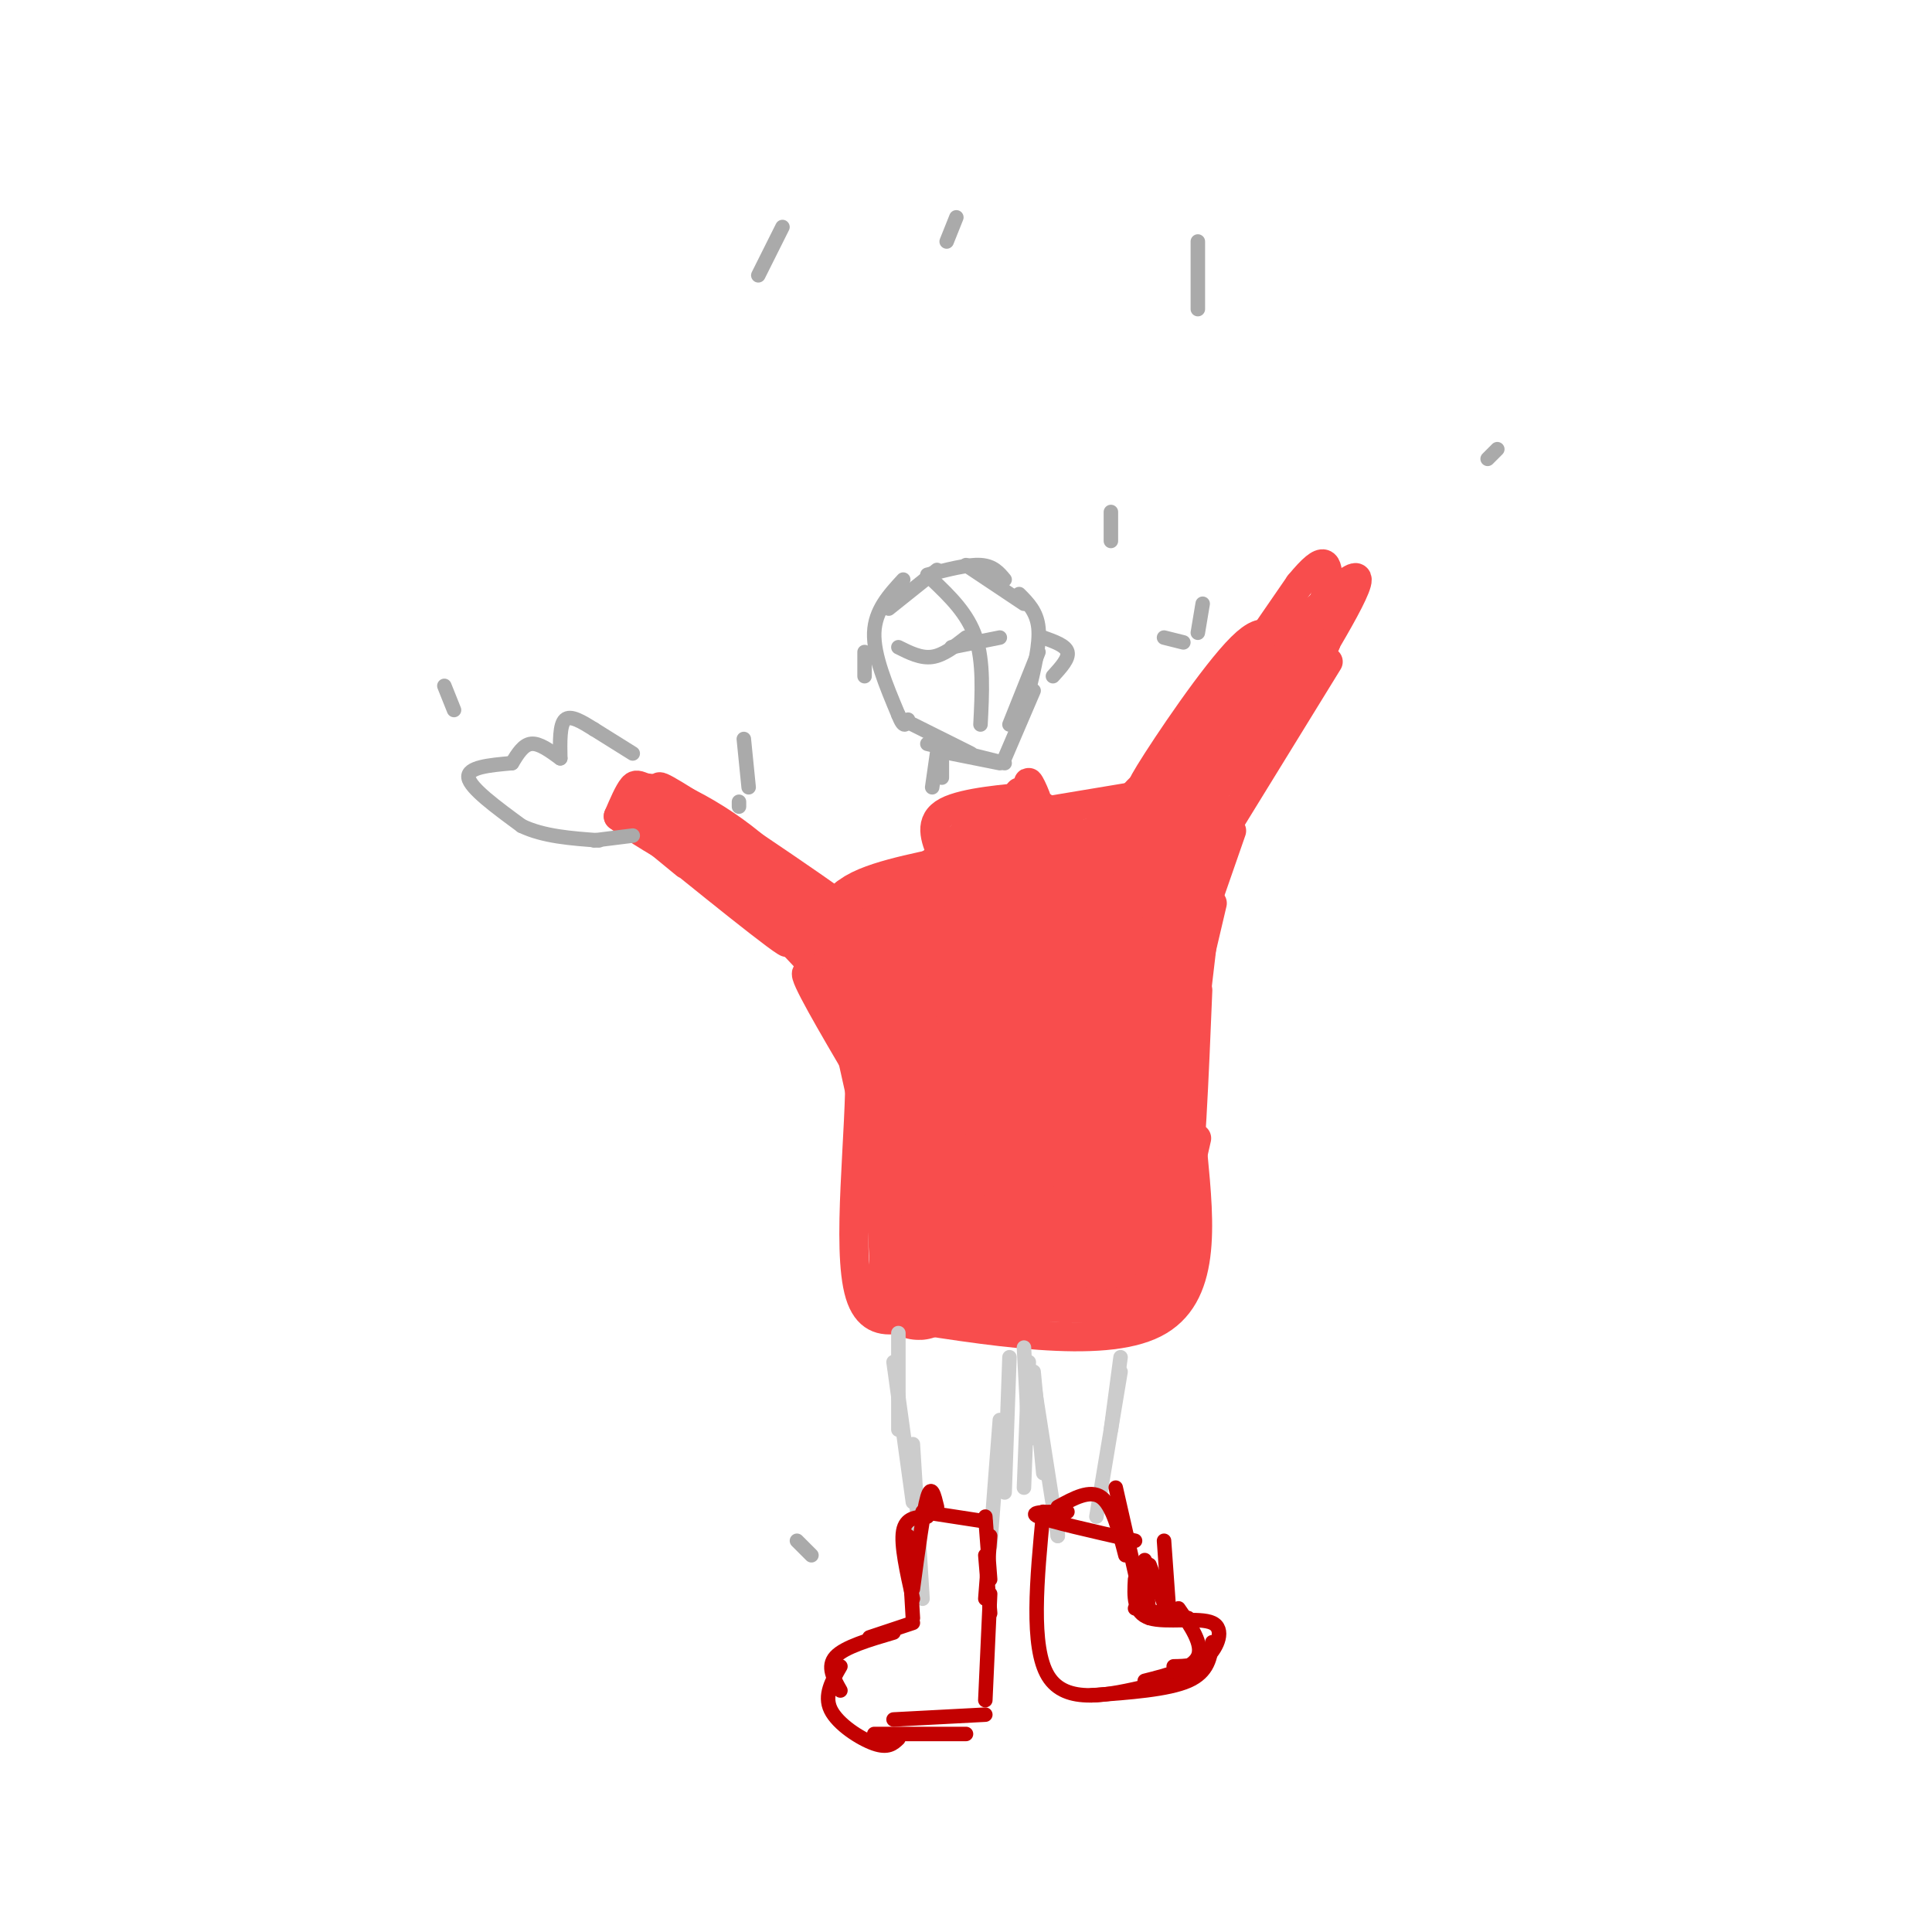 <svg viewBox='0 0 400 400' version='1.1' xmlns='http://www.w3.org/2000/svg' xmlns:xlink='http://www.w3.org/1999/xlink'><g fill='none' stroke='#F84D4D' stroke-width='6' stroke-linecap='round' stroke-linejoin='round'><path d='M142,179c-6.649,-5.455 -13.298,-10.909 -6,-5c7.298,5.909 28.544,23.182 27,21c-1.544,-2.182 -25.877,-23.818 -26,-25c-0.123,-1.182 23.965,18.091 32,25c8.035,6.909 0.018,1.455 -8,-4'/><path d='M161,191c-9.305,-7.129 -28.566,-22.952 -26,-22c2.566,0.952 26.960,18.679 28,19c1.040,0.321 -21.274,-16.766 -27,-20c-5.726,-3.234 5.137,7.383 16,18'/><path d='M152,186c-2.944,-2.077 -18.305,-16.268 -20,-21c-1.695,-4.732 10.274,-0.005 20,7c9.726,7.005 17.207,16.287 19,19c1.793,2.713 -2.104,-1.144 -6,-5'/><path d='M165,186c-10.012,-7.786 -32.042,-24.750 -28,-23c4.042,1.750 34.155,22.214 39,26c4.845,3.786 -15.577,-9.107 -36,-22'/><path d='M140,167c-7.467,-4.578 -8.133,-5.022 -9,-4c-0.867,1.022 -1.933,3.511 -3,6'/><path d='M128,169c6.500,5.000 24.250,14.500 42,24'/><path d='M151,179c0.000,0.000 24.000,21.000 24,21'/><path d='M161,191c-2.715,-2.335 -5.429,-4.670 -3,-2c2.429,2.670 10.002,10.344 14,15c3.998,4.656 4.423,6.292 2,4c-2.423,-2.292 -7.692,-8.512 -7,-6c0.692,2.512 7.346,13.756 14,25'/><path d='M174,205c4.500,21.250 9.000,42.500 9,43c0.000,0.500 -4.500,-19.750 -9,-40'/><path d='M170,198c3.844,3.933 7.689,7.867 8,22c0.311,14.133 -2.911,38.467 0,48c2.911,9.533 11.956,4.267 21,-1'/><path d='M182,272c23.083,3.750 46.167,7.500 57,2c10.833,-5.500 9.417,-20.250 8,-35'/><path d='M247,239c1.333,-5.833 0.667,-2.917 0,0'/><path d='M239,268c2.250,-2.750 4.500,-5.500 6,-16c1.500,-10.500 2.250,-28.750 3,-47'/><path d='M247,204c0.000,0.000 4.000,-17.000 4,-17'/><path d='M247,195c0.000,0.000 8.000,-23.000 8,-23'/><path d='M251,176c0.000,0.000 24.000,-39.000 24,-39'/><path d='M269,144c-3.444,4.733 -6.889,9.467 -3,3c3.889,-6.467 15.111,-24.133 15,-27c-0.111,-2.867 -11.556,9.067 -23,21'/><path d='M271,128c-13.690,16.952 -27.381,33.905 -25,31c2.381,-2.905 20.833,-25.667 21,-24c0.167,1.667 -17.952,27.762 -22,34c-4.048,6.238 5.976,-7.381 16,-21'/><path d='M261,148c5.169,-6.971 10.092,-13.898 5,-6c-5.092,7.898 -20.200,30.622 -19,28c1.200,-2.622 18.708,-30.591 19,-33c0.292,-2.409 -16.631,20.740 -21,26c-4.369,5.260 3.815,-7.370 12,-20'/><path d='M257,143c3.266,-4.424 5.432,-5.485 6,-8c0.568,-2.515 -0.463,-6.485 -6,-1c-5.537,5.485 -15.582,20.424 -19,26c-3.418,5.576 -0.209,1.788 3,-2'/><path d='M241,158c-0.778,2.133 -4.222,8.467 0,3c4.222,-5.467 16.111,-22.733 28,-40'/><path d='M269,121c5.644,-6.889 5.756,-4.111 6,-1c0.244,3.111 0.622,6.556 1,10'/><path d='M275,121c0.000,0.000 -5.000,19.000 -5,19'/><path d='M278,124c0.000,0.000 -13.000,24.000 -13,24'/><path d='M270,139c3.250,-4.083 6.500,-8.167 3,-4c-3.500,4.167 -13.750,16.583 -24,29'/><path d='M255,147c0.000,0.000 -23.000,28.000 -23,28'/><path d='M243,158c-3.583,4.583 -7.167,9.167 -12,12c-4.833,2.833 -10.917,3.917 -17,5'/><path d='M234,165c0.000,0.000 -18.000,3.000 -18,3'/><path d='M220,170c-4.327,-3.214 -8.655,-6.429 -9,-6c-0.345,0.429 3.292,4.500 4,4c0.708,-0.500 -1.512,-5.571 -2,-6c-0.488,-0.429 0.756,3.786 2,8'/><path d='M215,170c-0.262,0.048 -1.917,-3.833 -6,-3c-4.083,0.833 -10.595,6.381 -11,7c-0.405,0.619 5.298,-3.690 11,-8'/><path d='M209,166c3.321,-1.536 6.125,-1.375 3,-1c-3.125,0.375 -12.179,0.964 -16,3c-3.821,2.036 -2.411,5.518 -1,9'/><path d='M195,177c-4.600,3.889 -15.600,9.111 -18,11c-2.400,1.889 3.800,0.444 10,-1'/><path d='M187,187c-2.871,0.100 -15.048,0.852 -11,0c4.048,-0.852 24.321,-3.306 35,-7c10.679,-3.694 11.766,-8.627 10,-10c-1.766,-1.373 -6.383,0.813 -11,3'/><path d='M210,173c-4.500,1.893 -10.250,5.125 -9,3c1.250,-2.125 9.500,-9.607 9,-8c-0.500,1.607 -9.750,12.304 -19,23'/><path d='M191,191c-5.214,5.357 -8.750,7.250 -11,5c-2.250,-2.250 -3.214,-8.643 -2,-4c1.214,4.643 4.607,20.321 8,36'/><path d='M186,228c1.333,6.000 0.667,3.000 0,0'/><path d='M176,200c0.000,0.000 13.000,51.000 13,51'/></g>
<g fill='none' stroke='#F84D4D' stroke-width='20' stroke-linecap='round' stroke-linejoin='round'><path d='M187,203c0.000,0.000 3.000,58.000 3,58'/><path d='M190,261c0.111,9.956 -1.111,5.844 5,4c6.111,-1.844 19.556,-1.422 33,-1'/><path d='M228,264c6.822,0.022 7.378,0.578 8,-5c0.622,-5.578 1.311,-17.289 2,-29'/><path d='M238,230c1.500,-15.000 4.250,-38.000 7,-61'/><path d='M245,169c-0.778,-7.756 -6.222,3.356 -14,9c-7.778,5.644 -17.889,5.822 -28,6'/><path d='M203,184c-9.467,1.911 -19.133,3.689 -23,6c-3.867,2.311 -1.933,5.156 0,8'/><path d='M180,198c5.461,14.689 19.113,47.411 25,59c5.887,11.589 4.008,2.043 4,-2c-0.008,-4.043 1.855,-2.584 2,-9c0.145,-6.416 -1.427,-20.708 -3,-35'/><path d='M208,211c-2.627,-11.357 -7.694,-22.250 -6,-11c1.694,11.250 10.148,44.644 15,54c4.852,9.356 6.100,-5.327 7,-20c0.900,-14.673 1.450,-29.337 2,-44'/><path d='M226,190c1.350,0.414 3.726,23.448 4,40c0.274,16.552 -1.556,26.622 -2,27c-0.444,0.378 0.496,-8.937 0,-17c-0.496,-8.063 -2.427,-14.875 -6,-22c-3.573,-7.125 -8.786,-14.562 -14,-22'/><path d='M208,196c-1.333,-4.222 2.333,-3.778 4,-2c1.667,1.778 1.333,4.889 1,8'/></g>
<g fill='none' stroke='#CCCCCC' stroke-width='3' stroke-linecap='round' stroke-linejoin='round'><path d='M186,276c0.000,0.000 0.000,20.000 0,20'/><path d='M185,282c0.000,0.000 4.000,29.000 4,29'/><path d='M189,299c0.000,0.000 2.000,32.000 2,32'/><path d='M212,279c0.000,0.000 1.000,19.000 1,19'/><path d='M213,282c0.000,0.000 -1.000,26.000 -1,26'/><path d='M232,281c0.000,0.000 -2.000,15.000 -2,15'/><path d='M232,284c0.000,0.000 -5.000,30.000 -5,30'/><path d='M214,284c0.000,0.000 2.000,21.000 2,21'/><path d='M214,286c0.000,0.000 5.000,32.000 5,32'/><path d='M219,315c0.000,0.000 0.000,3.000 0,3'/><path d='M209,281c0.000,0.000 -1.000,28.000 -1,28'/><path d='M207,294c0.000,0.000 -2.000,26.000 -2,26'/></g>
<g fill='none' stroke='#C30101' stroke-width='3' stroke-linecap='round' stroke-linejoin='round'><path d='M189,329c1.083,-8.083 2.167,-16.167 3,-19c0.833,-2.833 1.417,-0.417 2,2'/><path d='M191,313c0.000,0.000 13.000,2.000 13,2'/><path d='M204,314c0.000,0.000 1.000,13.000 1,13'/><path d='M205,318c0.000,0.000 -1.000,13.000 -1,13'/><path d='M192,314c-2.250,0.083 -4.500,0.167 -5,3c-0.500,2.833 0.750,8.417 2,14'/><path d='M188,318c0.000,0.000 1.000,17.000 1,17'/><path d='M189,336c0.000,0.000 -9.000,3.000 -9,3'/><path d='M185,338c-5.083,1.500 -10.167,3.000 -12,5c-1.833,2.000 -0.417,4.500 1,7'/><path d='M174,345c-1.733,3.000 -3.467,6.000 -2,9c1.467,3.000 6.133,6.000 9,7c2.867,1.000 3.933,0.000 5,-1'/><path d='M185,356c0.000,0.000 19.000,-1.000 19,-1'/><path d='M204,352c0.000,0.000 1.000,-22.000 1,-22'/><path d='M205,334c0.000,0.000 -1.000,-12.000 -1,-12'/><path d='M216,313c-1.333,14.000 -2.667,28.000 1,34c3.667,6.000 12.333,4.000 21,2'/><path d='M237,348c4.917,-1.250 9.833,-2.500 11,-5c1.167,-2.500 -1.417,-6.250 -4,-10'/><path d='M246,335c0.000,0.000 -11.000,-2.000 -11,-2'/><path d='M241,332c0.000,0.000 -3.000,-8.000 -3,-8'/><path d='M242,333c0.000,0.000 -1.000,-14.000 -1,-14'/><path d='M239,327c0.000,0.000 -2.000,-4.000 -2,-4'/><path d='M236,330c0.000,0.000 -5.000,-22.000 -5,-22'/><path d='M233,322c-1.333,-5.167 -2.667,-10.333 -5,-12c-2.333,-1.667 -5.667,0.167 -9,2'/><path d='M221,313c-4.167,0.000 -8.333,0.000 -6,1c2.333,1.000 11.167,3.000 20,5'/><path d='M237,324c0.000,0.000 1.000,11.000 1,11'/><path d='M235,327c-0.190,3.464 -0.381,6.929 3,8c3.381,1.071 10.333,-0.250 13,1c2.667,1.250 1.048,5.071 -1,7c-2.048,1.929 -4.524,1.964 -7,2'/><path d='M251,340c-0.417,3.083 -0.833,6.167 -5,8c-4.167,1.833 -12.083,2.417 -20,3'/><path d='M181,359c0.000,0.000 19.000,0.000 19,0'/></g>
<g fill='none' stroke='#AAAAAA' stroke-width='3' stroke-linecap='round' stroke-linejoin='round'><path d='M193,163c0.000,0.000 1.000,-7.000 1,-7'/><path d='M195,161c0.000,0.000 0.000,-5.000 0,-5'/><path d='M189,150c0.000,0.000 12.000,6.000 12,6'/><path d='M197,156c0.000,0.000 10.000,2.000 10,2'/><path d='M192,154c0.000,0.000 16.000,4.000 16,4'/><path d='M208,157c0.000,0.000 6.000,-14.000 6,-14'/><path d='M209,150c0.000,0.000 6.000,-15.000 6,-15'/><path d='M213,143c1.167,-4.833 2.333,-9.667 2,-13c-0.333,-3.333 -2.167,-5.167 -4,-7'/><path d='M212,125c0.000,0.000 -12.000,-8.000 -12,-8'/><path d='M208,120c-1.167,-1.417 -2.333,-2.833 -5,-3c-2.667,-0.167 -6.833,0.917 -11,2'/><path d='M194,118c0.000,0.000 -10.000,8.000 -10,8'/><path d='M187,120c-2.917,3.167 -5.833,6.333 -6,11c-0.167,4.667 2.417,10.833 5,17'/><path d='M186,148c1.167,3.000 1.583,2.000 2,1'/><path d='M193,120c3.667,3.500 7.333,7.000 9,12c1.667,5.000 1.333,11.500 1,18'/><path d='M186,134c2.333,1.167 4.667,2.333 7,2c2.333,-0.333 4.667,-2.167 7,-4'/><path d='M248,50c0.000,0.000 0.000,14.000 0,14'/><path d='M198,45c0.000,0.000 -2.000,5.000 -2,5'/><path d='M162,47c0.000,0.000 -5.000,10.000 -5,10'/><path d='M310,93c0.000,0.000 -2.000,2.000 -2,2'/><path d='M230,106c0.000,0.000 0.000,6.000 0,6'/><path d='M92,142c0.000,0.000 2.000,5.000 2,5'/><path d='M165,319c0.000,0.000 3.000,3.000 3,3'/><path d='M154,153c0.000,0.000 1.000,10.000 1,10'/><path d='M153,167c0.000,0.000 0.000,-1.000 0,-1'/><path d='M248,131c0.000,0.000 1.000,-6.000 1,-6'/><path d='M245,133c0.000,0.000 -4.000,-1.000 -4,-1'/><path d='M197,134c0.000,0.000 10.000,-2.000 10,-2'/><path d='M216,132c2.333,0.833 4.667,1.667 5,3c0.333,1.333 -1.333,3.167 -3,5'/><path d='M179,135c0.000,0.000 0.000,5.000 0,5'/><path d='M131,156c0.000,0.000 -8.000,-5.000 -8,-5'/><path d='M123,151c-2.533,-1.578 -4.867,-3.022 -6,-2c-1.133,1.022 -1.067,4.511 -1,8'/><path d='M116,157c-2.167,-1.583 -4.333,-3.167 -6,-3c-1.667,0.167 -2.833,2.083 -4,4'/><path d='M106,158c-4.667,0.417 -9.333,0.833 -9,3c0.333,2.167 5.667,6.083 11,10'/><path d='M108,171c4.500,2.167 10.250,2.583 16,3'/><path d='M123,174c0.000,0.000 8.000,-1.000 8,-1'/></g>
</svg>